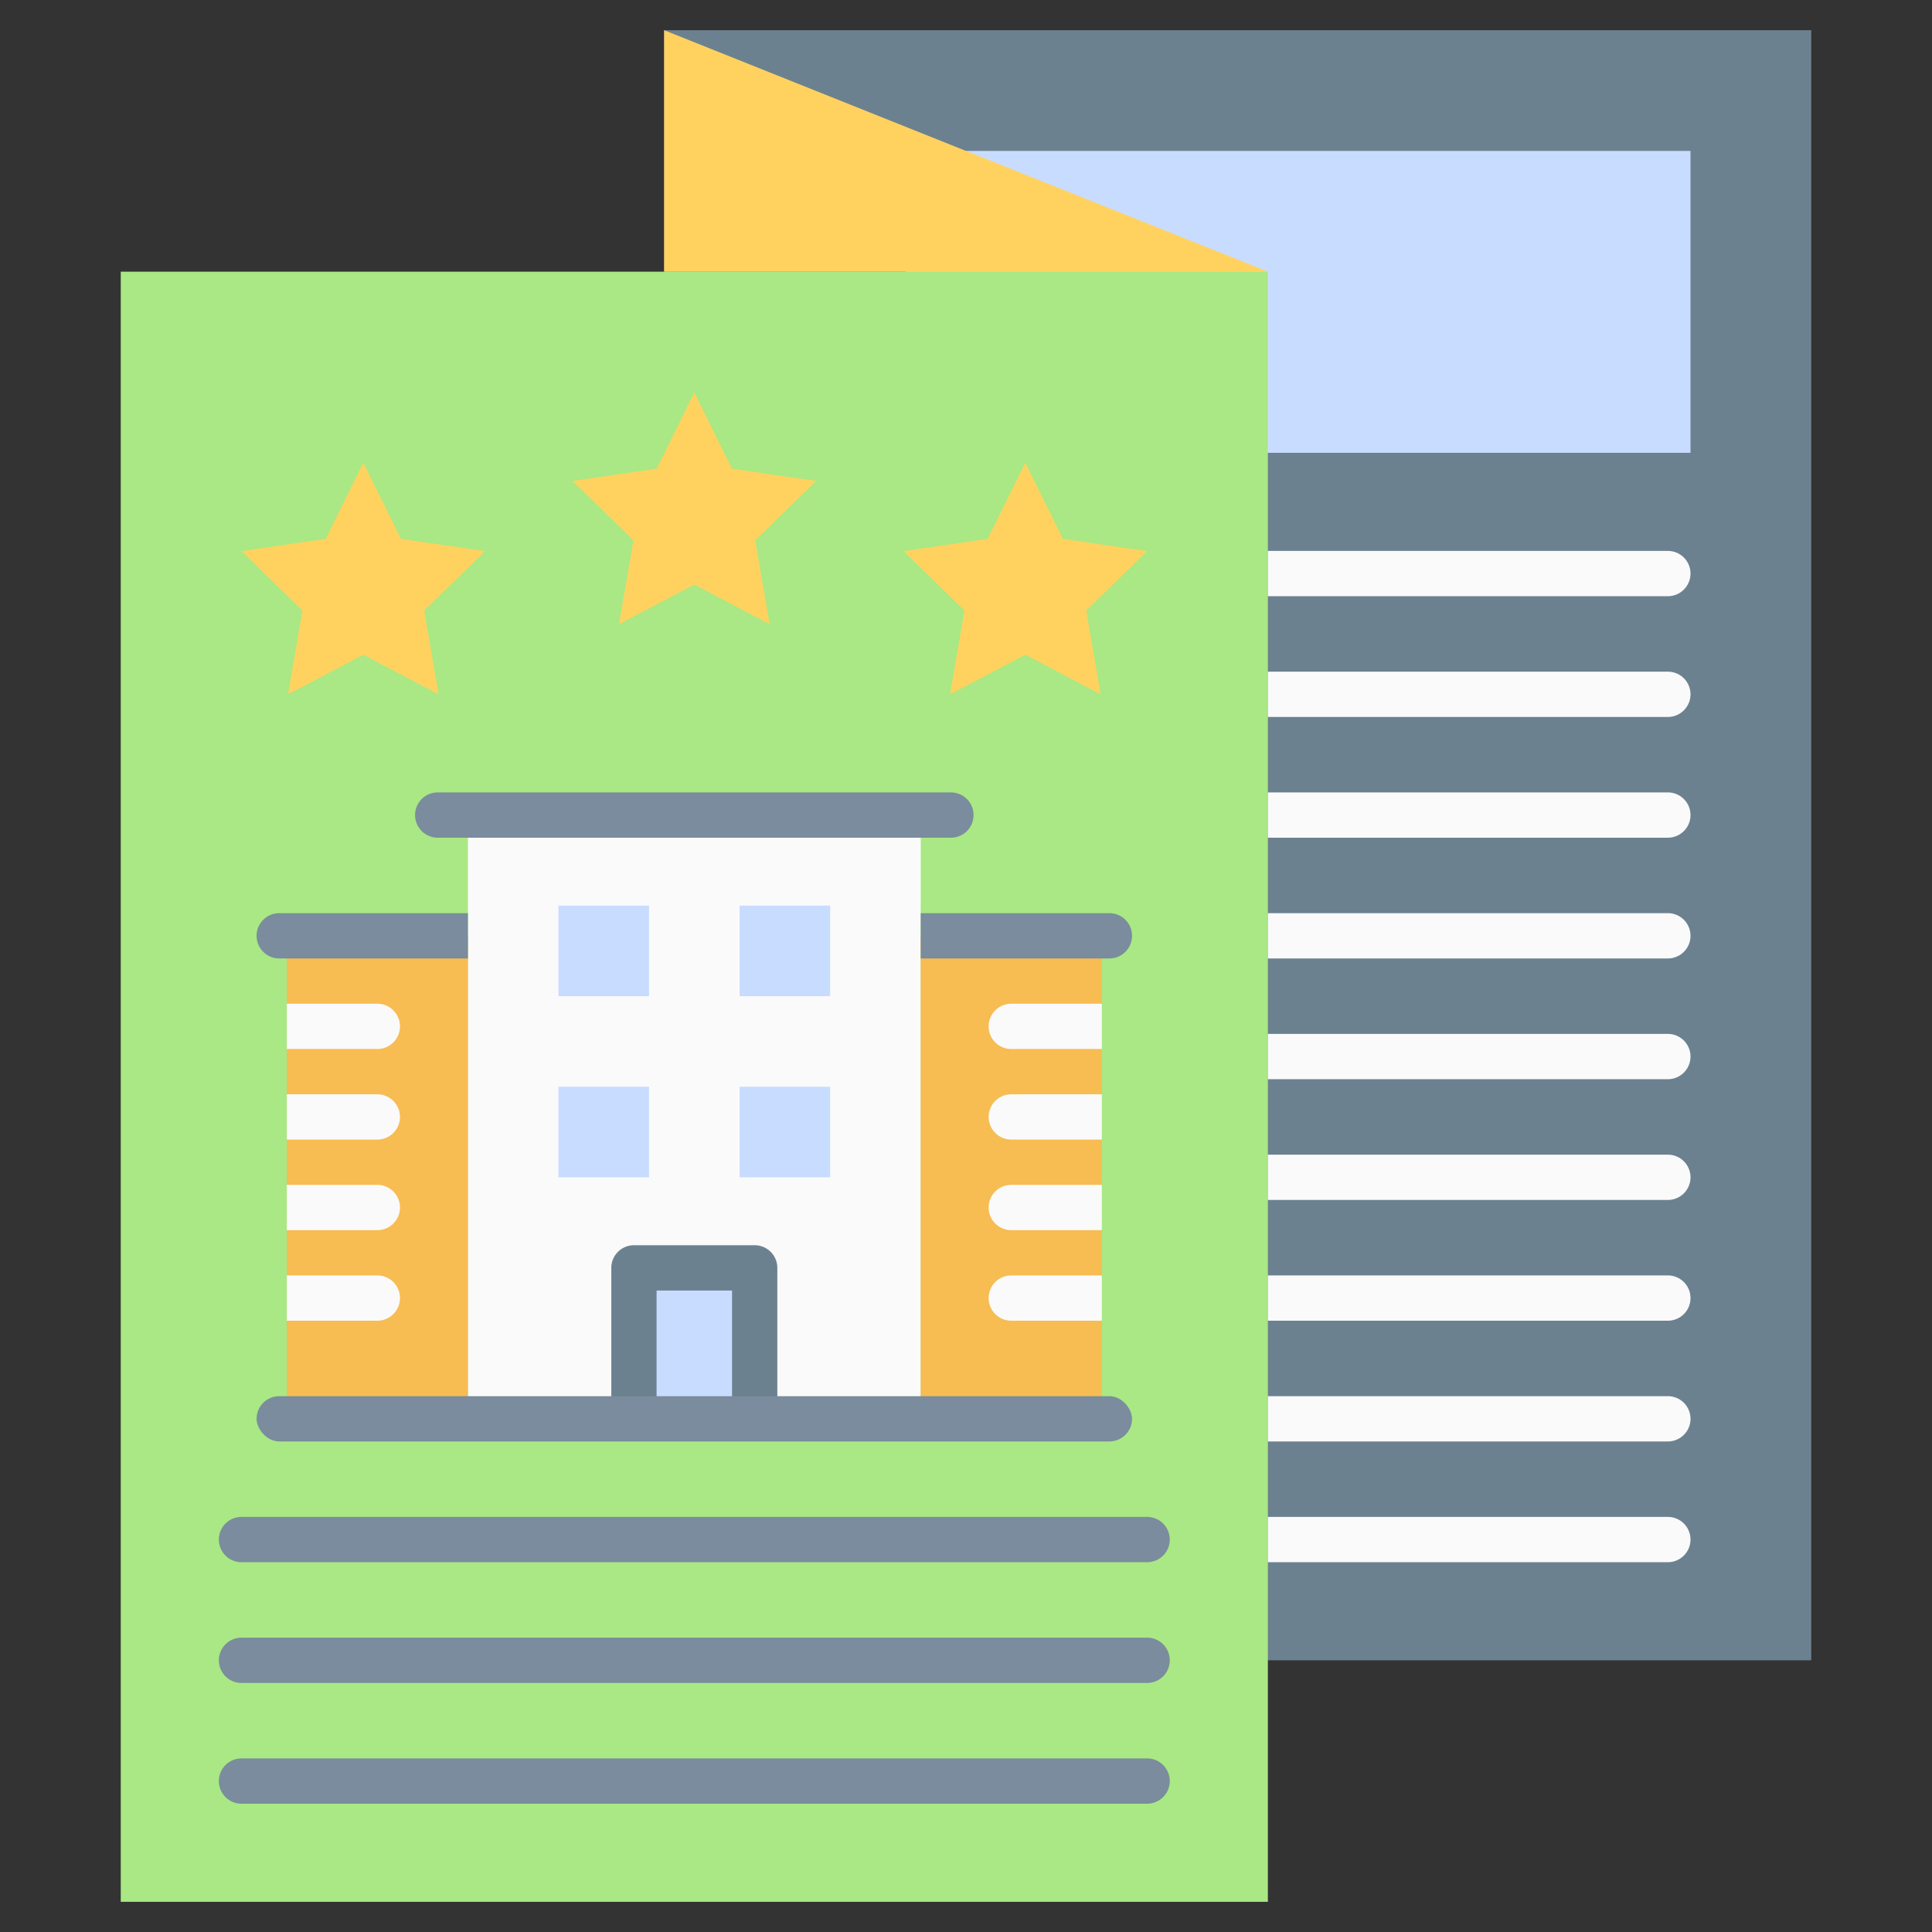 <?xml version="1.0" encoding="UTF-8"?>
<svg xmlns="http://www.w3.org/2000/svg" id="Flat" viewBox="0 0 64 64">
  <rect x="0" y="0" width="64" height="64" fill="#333333" stroke="none"/>
  <path d="m22 1h38v54h-38z" fill="#6c818f"></path>
  <path d="m30 5h26v10h-26z" fill="#c8dcff"></path>
  <path d="m4 9h38v54h-38z" fill="#a9e884"></path>
  <path d="m42 9h-20v-8z" fill="#ffd25f"></path>
  <path d="m23 13 1.247 2.526 2.788.406-2.018 1.966.477 2.777-2.494-1.311-2.494 1.311.477-2.777-2.018-1.966 2.788-.406z" fill="#ffd25f"></path>
  <path d="m33.965 15.325 1.247 2.526 2.788.406-2.017 1.966.476 2.777-2.494-1.311-2.494 1.311.477-2.777-2.018-1.966 2.788-.406z" fill="#ffd25f"></path>
  <path d="m12.035 15.325-1.247 2.526-2.788.406 2.017 1.966-.476 2.777 2.494-1.311 2.494 1.311-.477-2.777 2.018-1.966-2.788-.406z" fill="#ffd25f"></path>
  <path d="m38 51.75h-30a.75.75 0 0 1 0-1.5h30a.75.75 0 0 1 0 1.5z" fill="#7a8c9d"></path>
  <path d="m38 55.75h-30a.75.75 0 0 1 0-1.5h30a.75.75 0 0 1 0 1.5z" fill="#7a8c9d"></path>
  <path d="m38 59.75h-30a.75.75 0 0 1 0-1.5h30a.75.75 0 0 1 0 1.5z" fill="#7a8c9d"></path>
  <g fill="#fafafb">
    <path d="m55.25 51.75h-13.25v-1.5h13.25a.75.75 0 0 1 .75.75.75.75 0 0 1 -.75.75z"></path>
    <path d="m55.25 47.75h-13.25v-1.5h13.25a.75.75 0 0 1 .75.75.75.75 0 0 1 -.75.75z"></path>
    <path d="m55.25 43.75h-13.25v-1.5h13.25a.75.75 0 0 1 .75.75.75.75 0 0 1 -.75.75z"></path>
    <path d="m55.25 39.75h-13.25v-1.5h13.25a.75.75 0 0 1 .75.75.75.75 0 0 1 -.75.75z"></path>
    <path d="m55.25 35.75h-13.25v-1.5h13.25a.75.75 0 0 1 .75.75.75.75 0 0 1 -.75.75z"></path>
    <path d="m55.25 31.75h-13.25v-1.5h13.25a.75.75 0 0 1 .75.75.75.75 0 0 1 -.75.75z"></path>
    <path d="m55.25 27.75h-13.25v-1.5h13.25a.75.75 0 0 1 .75.75.75.75 0 0 1 -.75.75z"></path>
    <path d="m55.25 23.75h-13.25v-1.5h13.25a.75.75 0 0 1 .75.75.75.75 0 0 1 -.75.75z"></path>
    <path d="m55.25 19.75h-13.25v-1.5h13.25a.75.75 0 0 1 .75.75.75.75 0 0 1 -.75.75z"></path>
    <path d="m15.5 27h15v20h-15z"></path>
  </g>
  <path d="m31.5 27.75h-17a.75.75 0 0 1 0-1.5h17a.75.75 0 0 1 0 1.5z" fill="#7a8c9d"></path>
  <path d="m30.5 31h6v16h-6z" fill="#f7bc52" transform="matrix(-1 0 0 -1 67 78)"></path>
  <path d="m36.75 31.75h-6.25v-1.5h6.25a.75.75 0 0 1 .75.75.75.75 0 0 1 -.75.75z" fill="#7a8c9d"></path>
  <path d="m21 42h4v5h-4z" fill="#c8dcff"></path>
  <path d="m25.75 47h-1.5v-4.25h-2.5v4.25h-1.5v-5a.75.75 0 0 1 .75-.75h4a.75.75 0 0 1 .75.75z" fill="#6c818f"></path>
  <path d="m24.5 36h3v3h-3z" fill="#c8dcff"></path>
  <path d="m18.5 36h3v3h-3z" fill="#c8dcff"></path>
  <path d="m24.5 30h3v3h-3z" fill="#c8dcff"></path>
  <path d="m18.5 30h3v3h-3z" fill="#c8dcff"></path>
  <path d="m33.5 33.25a.75.75 0 0 0 0 1.5h3v-1.5z" fill="#fafafb"></path>
  <path d="m33.5 36.25a.75.75 0 0 0 0 1.5h3v-1.5z" fill="#fafafb"></path>
  <path d="m33.5 39.25a.75.75 0 0 0 0 1.5h3v-1.5z" fill="#fafafb"></path>
  <path d="m33.5 42.25a.75.75 0 0 0 0 1.5h3v-1.5z" fill="#fafafb"></path>
  <path d="m9.5 31h6v16h-6z" fill="#f7bc52"></path>
  <path d="m9.25 30.25h6.25v1.5h-6.25a.75.75 0 0 1 -.75-.75.75.75 0 0 1 .75-.75z" fill="#7a8c9d"></path>
  <rect fill="#7a8c9d" height="1.5" rx=".75" width="29" x="8.5" y="46.25"></rect>
  <path d="m13.25 34a.75.75 0 0 0 -.75-.75h-3v1.5h3a.75.75 0 0 0 .75-.75z" fill="#fafafb"></path>
  <path d="m13.25 37a.75.75 0 0 0 -.75-.75h-3v1.5h3a.75.75 0 0 0 .75-.75z" fill="#fafafb"></path>
  <path d="m13.25 40a.75.75 0 0 0 -.75-.75h-3v1.5h3a.75.75 0 0 0 .75-.75z" fill="#fafafb"></path>
  <path d="m13.25 43a.75.75 0 0 0 -.75-.75h-3v1.5h3a.75.75 0 0 0 .75-.75z" fill="#fafafb"></path>
</svg>
